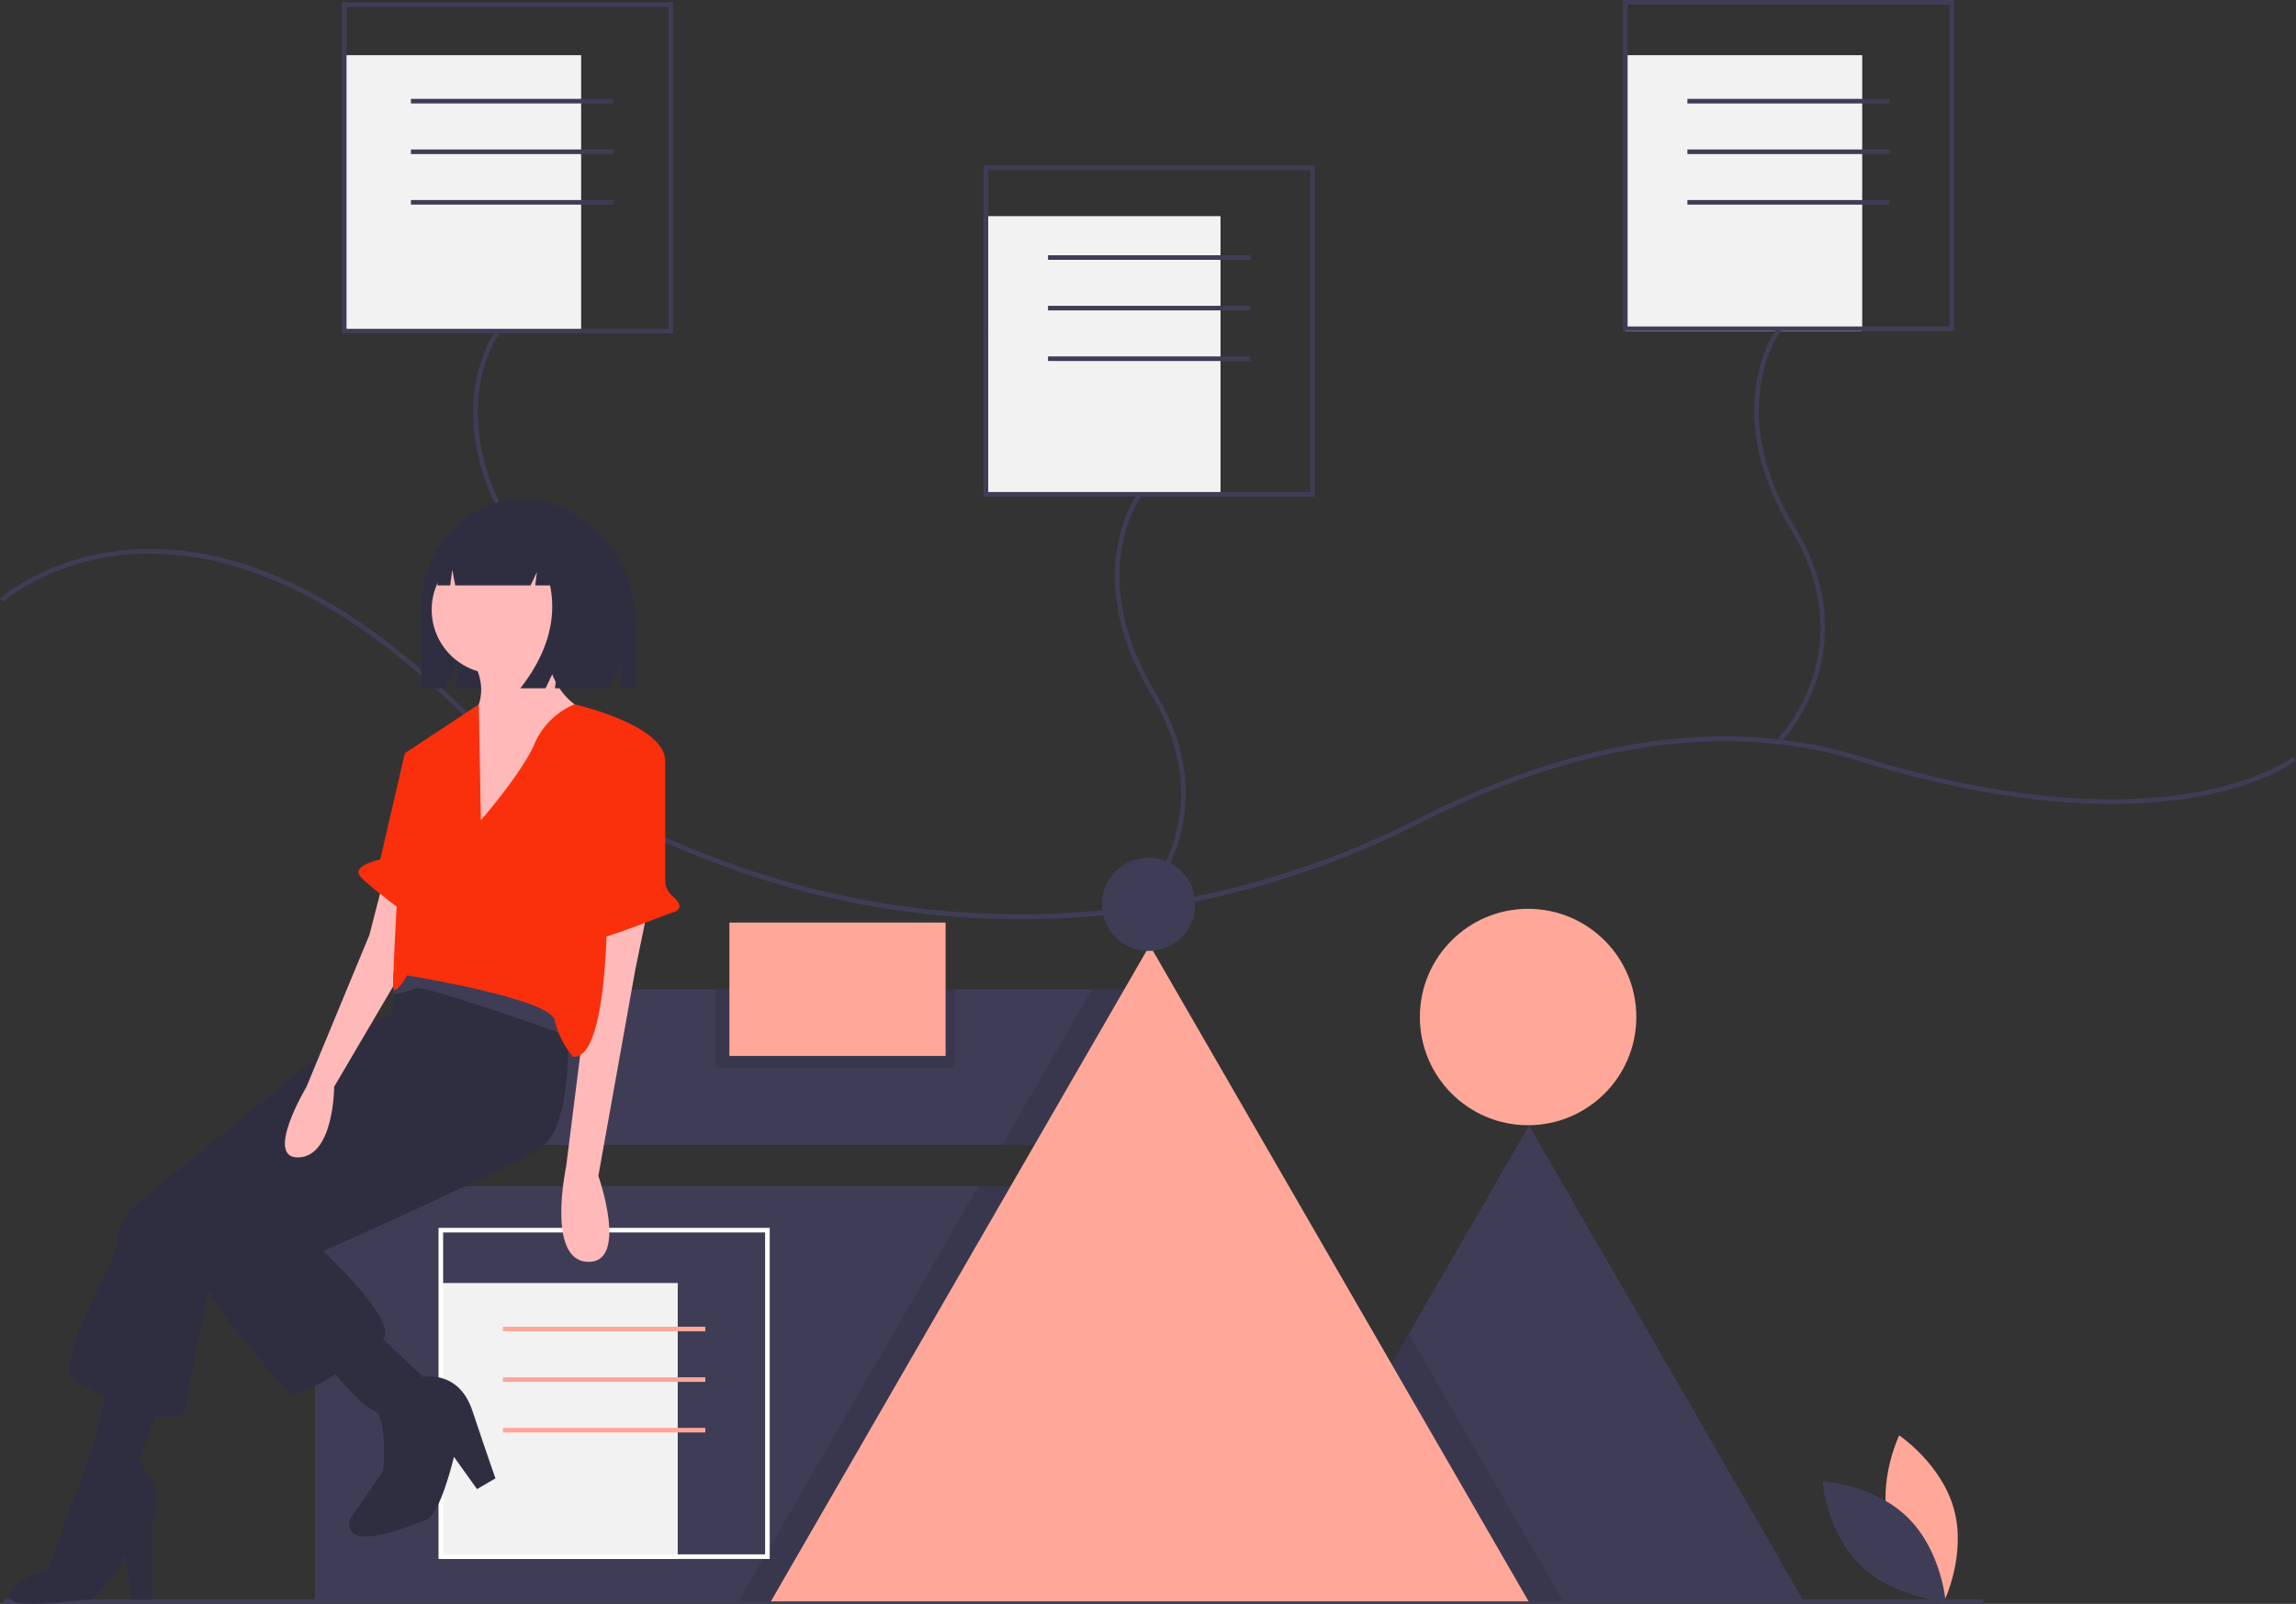 <svg data-name="Layer 1" viewBox="0 0 998.28 697.55" xmlns="http://www.w3.org/2000/svg"><rect x="0" y="0" width="998.28" height="697.55" fill="#333333" stroke="none"/><path fill="#f2f2f2" d="M149.67 24h103v120h-103zM427.67 94h103v120h-103zM706.67 24h103v120h-103z"/><path fill="#3f3d56" d="M228.62 430.34h270.99v67.57H228.62zM784.2 696.3H545.44l67.05-116.13 52.33-90.64zM136.94 515.85h396.84v180.5H136.94z"/><circle cx="664.4" cy="442.31" r="47.055" fill="#FFA899"/><path fill="#3f3d56" d="M1.564 695.55h860.79v2H1.564z"/><path opacity=".1" d="M499.61 434.87v63.04H435.8l39-67.57H497zM533.78 515.85v180.5H321.23l.2-.35 104.01-180.15zM679.54 696.3h-134.1l67.05-116.13 3 5.19z"/><path fill="#FFA899" d="M664.63 696.45H335.17l.26-.45 108.05-187.15 56.42-97.73 100.59 174.24 64.05 110.94z"/><circle cx="499.4" cy="393.31" r="20.268" fill="#3f3d56"/><path d="M443.44 399.77a368.02 368.02 0 0 1-120.72-20.265c-52.052-17.997-94.695-42.821-126.74-73.782-60.621-58.566-110.32-67.392-141.33-64.486-33.57 3.148-53.111 20.338-53.304 20.511l-1.335-1.489c.197-.177 20.14-17.758 54.323-21 20.045-1.902 41.008 1.41 62.307 9.846 26.56 10.52 53.723 29.085 80.733 55.18 31.836 30.756 74.23 55.428 126.01 73.33 95.047 32.86 202.17 24.904 293.9-21.83 30.37-15.475 60.389-26.037 89.218-31.394 36.354-6.756 70.83-5.188 102.48 4.659 69.549 21.637 117.05 20.49 144.66 15.719 29.784-5.148 43.298-15.451 43.43-15.554l1.23 1.578c-.56.435-14.047 10.714-44.32 15.946-27.822 4.81-75.667 5.975-145.59-15.78-70.8-22.025-142.51 2.311-190.2 26.607a383.88 383.88 0 0 1-145.64 41.085q-14.603 1.118-29.102 1.118z" fill="#3f3d56"/><path d="m217.65 323.35-1.431-1.397a73.107 73.107 0 0 0 14.662-25.651c4.865-14.643 7.242-37.769-9.068-64.783-16.688-27.64-17.44-50.089-15.131-64.055 2.512-15.196 8.92-23.714 9.192-24.069l1.59 1.214c-.064.084-6.417 8.557-8.828 23.3-2.225 13.61-1.45 35.516 14.89 62.576 16.727 27.705 14.25 51.473 9.225 66.533-5.444 16.317-14.708 25.931-15.101 26.332z" fill="#3f3d56"/><path d="M292.67 145h-144V1h144zm-142-2h140V3h-140zM496.65 394.35l-1.432-1.397a73.122 73.122 0 0 0 14.662-25.65c4.867-14.643 7.243-37.77-9.068-64.783-16.688-27.64-17.438-50.09-15.13-64.055 2.512-15.196 8.92-23.714 9.192-24.07l1.59 1.215c-.064.083-6.418 8.556-8.829 23.299-2.225 13.61-1.449 35.517 14.89 62.577 16.728 27.705 14.25 51.473 9.225 66.534-5.444 16.317-14.708 25.93-15.1 26.33z" fill="#3f3d56"/><path d="M571.67 216h-144V72h144zm-142-2h140V74h-140zM774.65 322.35l-1.432-1.397a73.115 73.115 0 0 0 14.662-25.651c4.867-14.643 7.243-37.769-9.068-64.783-16.688-27.64-17.438-50.089-15.13-64.055 2.512-15.196 8.92-23.714 9.192-24.069l1.59 1.214c-.064.084-6.418 8.557-8.829 23.3-2.225 13.61-1.449 35.516 14.89 62.576 16.728 27.705 14.25 51.473 9.225 66.533-5.444 16.317-14.708 25.931-15.1 26.332z" fill="#3f3d56"/><path d="M849.67 144h-144V0h144zm-142-2h140V2h-140zM178.67 43h88v2h-88zM178.67 65h88v2h-88zM178.67 87h88v2h-88zM455.67 111h88v2h-88zM455.67 133h88v2h-88zM455.67 155h88v2h-88z" fill="#3f3d56"/><path fill="#3f3d56" d="M733.67 43h88v2h-88zM733.67 65h88v2h-88zM733.67 87h88v2h-88z"/><path d="M821.42 664.16c5.391 19.928 23.856 32.27 23.856 32.27s9.725-19.968 4.334-39.896-23.856-32.27-23.856-32.27-9.725 19.968-4.334 39.896z" fill="#FFA899"/><path d="M829.34 659.87c14.793 14.4 16.6 36.537 16.6 36.537s-22.177-1.21-36.97-15.611-16.6-36.537-16.6-36.537 22.177 1.21 36.97 15.611z" fill="#3f3d56"/><path fill="#f2f2f2" d="M191.67 558h103v120h-103z"/><path d="M334.67 678h-144V534h144zm-142-2h140V536h-140z" fill="#fff"/><path fill="#FFA899" d="M218.67 577h88v2h-88zM218.67 599h88v2h-88zM218.67 621h88v2h-88z"/><path d="M226.54 217.19c-24.032 0-43.514 21.62-43.514 48.291v33.885h10.42l6.034-12.555-1.508 12.555h66.985l5.485-11.413-1.371 11.413h7.541V272.76c0-30.69-22.418-55.57-50.073-55.57zM176.68 438.58l-26.717 11.355-92.842 75.476a27.326 27.326 0 0 0-6.011 14.694c-.668 8.683-28.721 54.102-18.702 60.113s46.087 24.045 48.09 12.023 12.692-63.453 12.692-63.453l89.502-80.151z" fill="#2f2e41"/><path d="m71.81 602.22-11.355 33.396s12.023 12.691 6.011 23.377v36.736h-9.35l-2.672-19.37s-10.651 19.125-16.03 19.37c-11.277.513-33.61 4.524-34.277-1.487s16.91-11.872 16.91-11.872l18.703-51.43 8.015-31.393zM246.14 429.89s6.011 58.778-11.355 69.464-94.178 44.751-94.178 44.751 32.728 30.725 26.049 38.072-36.736 27.385-40.744 23.377-48.759-52.098-43.415-67.461 79.483-65.457 79.483-65.457l8.683-31.393 2.672-25.381 28.053-18.034z" fill="#2f2e41"/><circle cx="215.54" cy="265.19" r="27.845" fill="#ffb9b9"/><path d="M237.13 276.6s-1.336 25.381 19.37 33.396-51.43 60.113-51.43 60.113v-58.11s9.351-10.019 0-25.381zM281.54 395.83l-5.343 26.049-16.03 89.502s13.359 38.072-4.676 37.404-9.35-41.411-9.35-41.411l9.35-74.14v-28.721zM166.66 383.14l-6.011 23.377-27.385 66.125s-18.702 31.393-3.34 30.725 15.362-30.725 15.362-30.725l31.393-53.434v-30.057z" fill="#ffb9b9"/><path d="m161.98 578.17 22.042 20.706s15.362-3.34 21.374 14.694 10.019 29.389 10.019 29.389l-8.015 4.676-10.02-14.026s-6.01 25.38-12.022 27.385-36.068 15.362-33.396 0l14.694-21.374s2.004-24.045-4.008-26.05-22.042-22.042-22.042-22.042z" fill="#2f2e41"/><path d="M247.2 450.6s-62.785-22.71-66.793-20.706a30.12 30.12 0 0 1-9.408 2.442l.057-9.121s20.706-7.347 32.061-2.672 46.087 25.381 46.087 25.381z" fill="#3f3d56"/><path d="M209.07 356.76s18.034-20.706 23.377-33.396a32.791 32.791 0 0 1 17.335-17.046s40.106 9.031 39.439 25.061-25.381 40.744-25.381 40.744 3.34 88.834-14.694 87.498a38.682 38.682 0 0 1-8.015-16.03c-2.004-9.351-64.121-19.37-64.121-19.37s-5.343 9.351-6.011 5.343 5.343-102.19 5.343-102.19l31.85-21.054z" fill="#F9300B"/><path d="m284.08 324.92.447.251a9.215 9.215 0 0 1 4.706 8.037l-.007 49.57a9.288 9.288 0 0 0 3.304 7.068c2.573 2.189 4.958 5.342.035 6.983-8.015 2.672-39.408 16.03-40.076 11.355s-2.004-10.019 0-10.019c1.568 0 10.915-47.896 18.426-68.374a9.216 9.216 0 0 1 13.165-4.87zM185.36 325.03l-9.351 2.672-10.687 46.087s-12.691 2.671-8.683 7.347 20.706 16.698 20.706 16.698z" fill="#F9300B"/><path d="M238.91 230.49a22.821 22.821 0 0 0-18.006-9.189h-.854c-16.472 0-29.824 14.905-29.824 33.291h5.519l.891-6.784 1.307 6.784h32.734l2.743-5.74-.686 5.74h6.44q4.507 22.385-12.953 44.771h10.97l5.485-11.48-1.372 11.48h20.911l4.114-26.403c0-19.774-11.489-36.54-27.419-42.47z" fill="#2f2e41"/><path opacity=".1" d="M311.14 430.34h104v33.9h-104z"/><path fill="#FFA899" d="M317.14 401.24h94v58h-94z"/></svg>